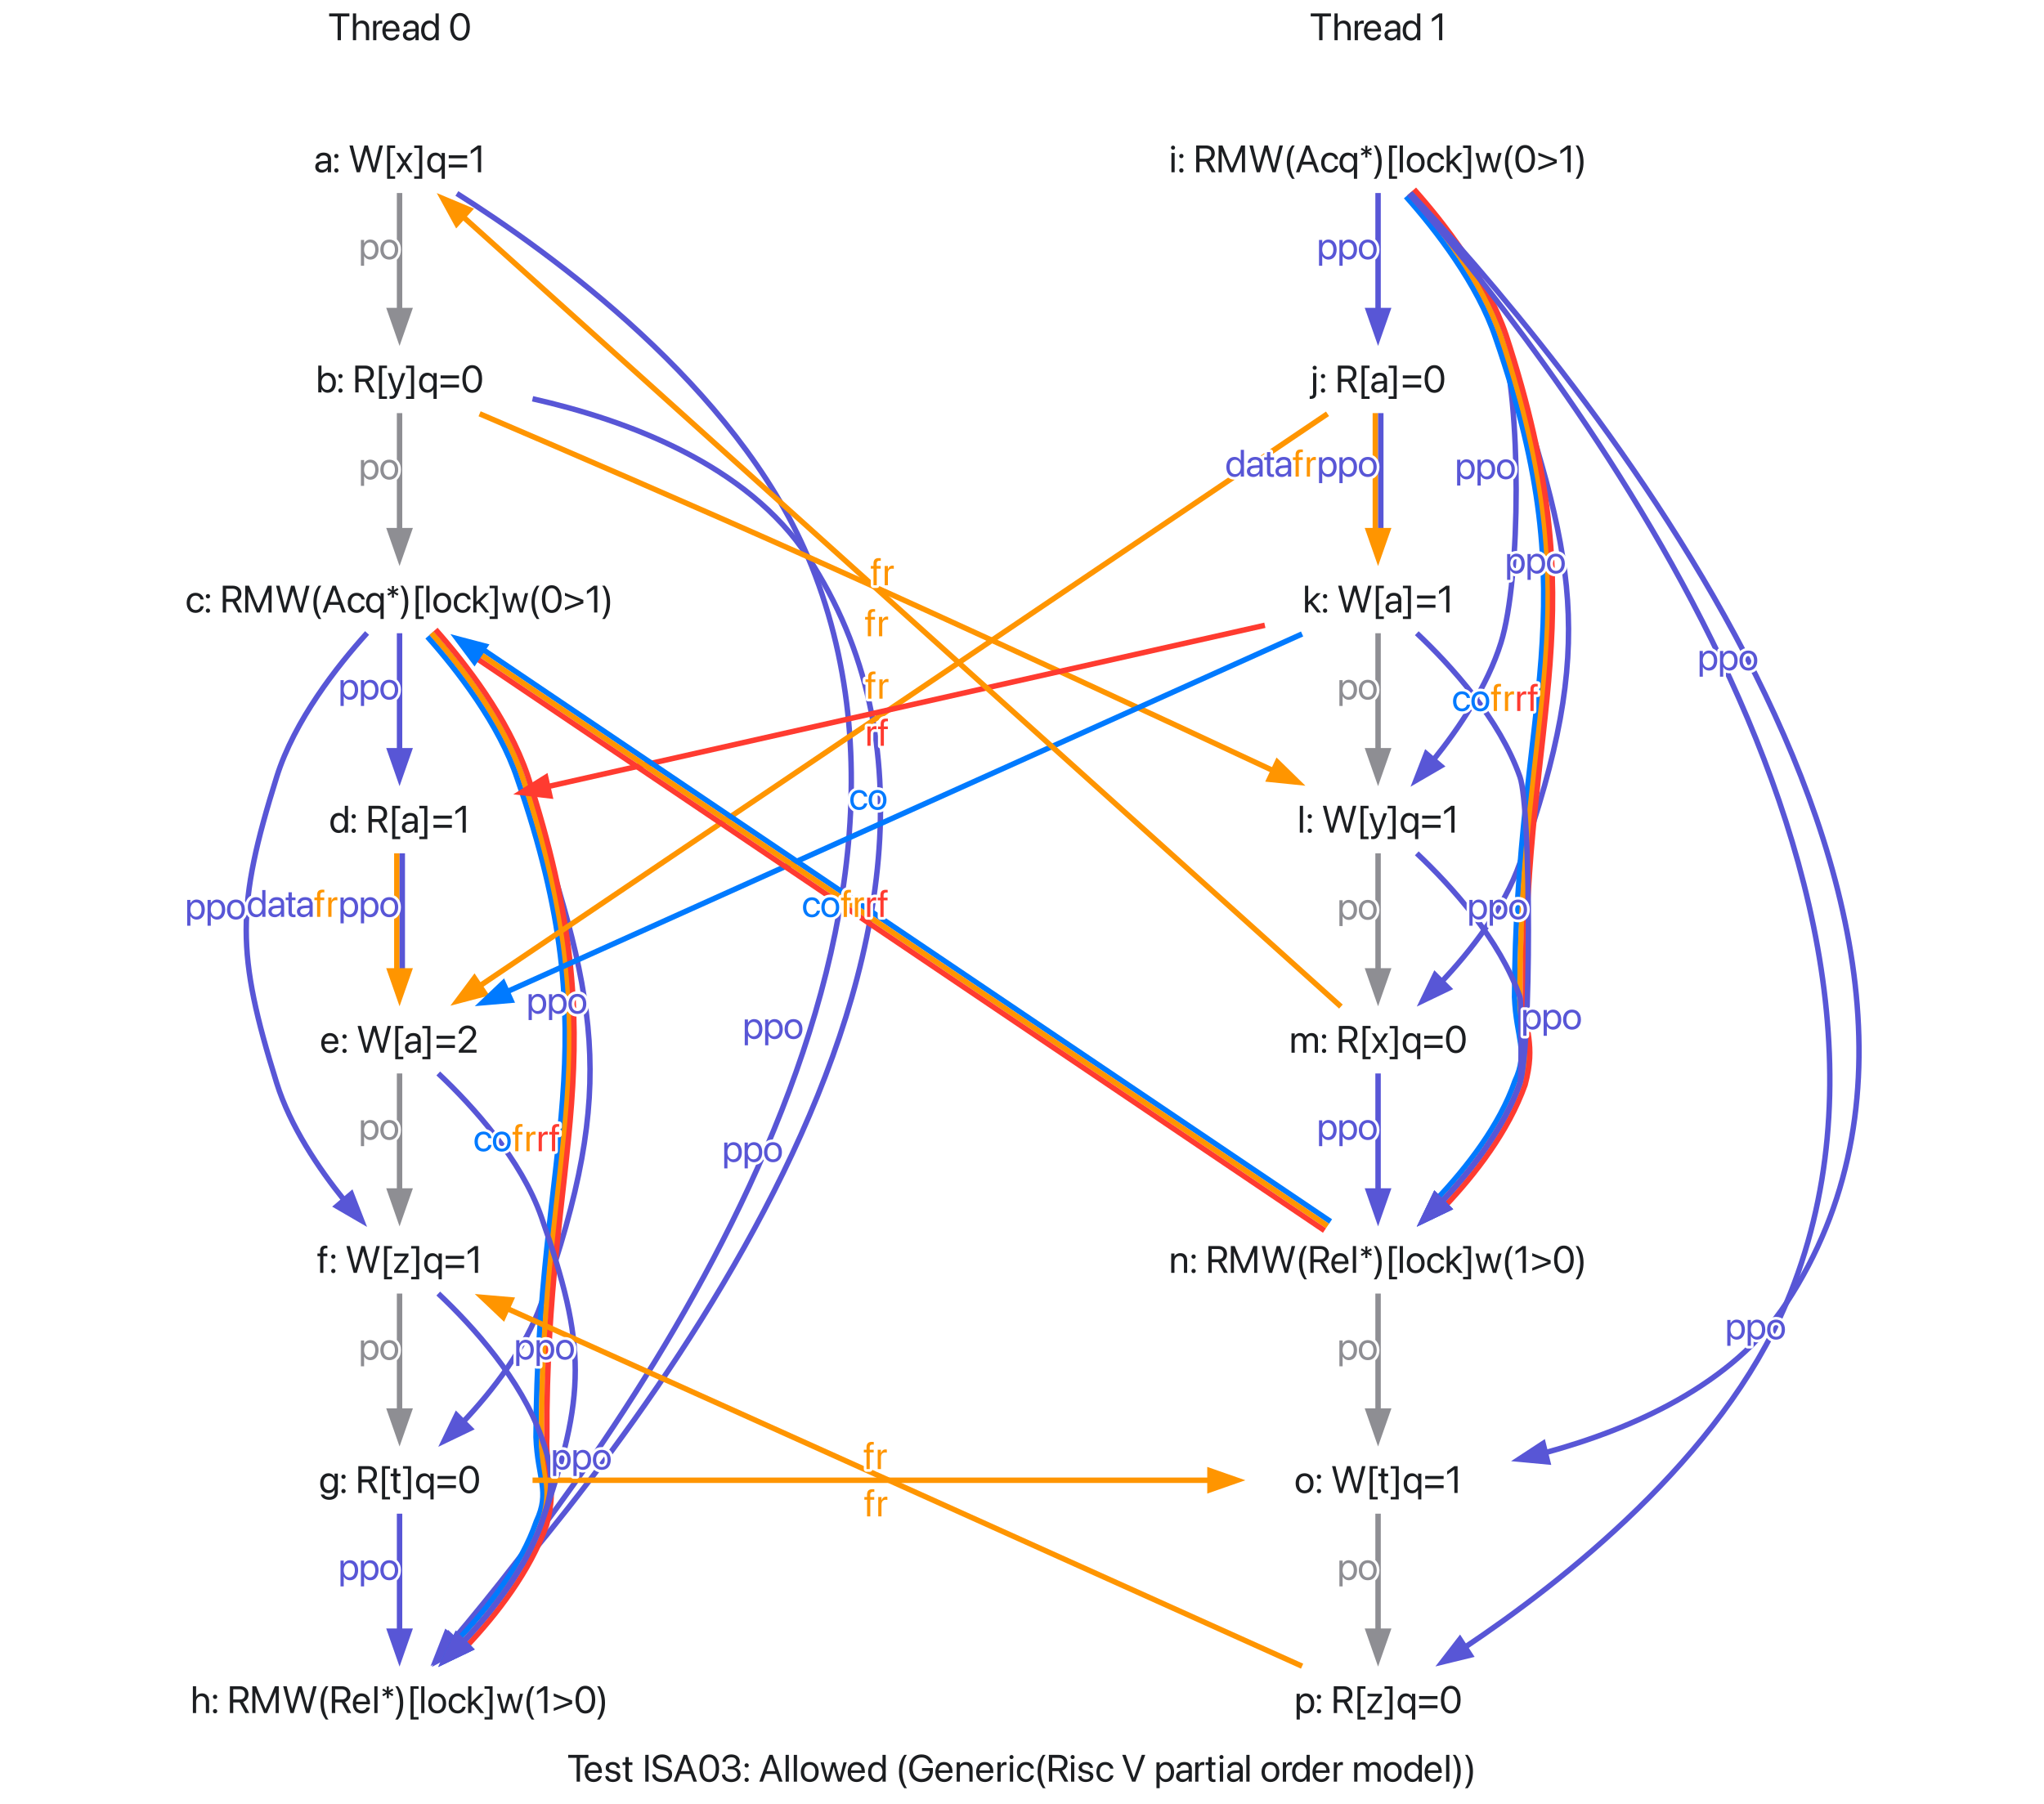 <svg xmlns="http://www.w3.org/2000/svg" xmlns:xlink="http://www.w3.org/1999/xlink" width="752" height="664"><defs><path id="c" d="M3.453 0h1.23v-8.758h3.11v-1.105H.343v1.105h3.11Zm0 0"/><path id="d" d="M3.7.137c1.55 0 2.714-.93 2.945-2.106l.015-.07H5.488l-.02.062c-.202.61-.84 1.059-1.741 1.059-1.266 0-2.07-.852-2.098-2.316h5.117v-.438c0-2.133-1.18-3.574-3.121-3.574s-3.2 1.512-3.2 3.71v.009C.426-1.293 1.657.137 3.7.137m-.083-6.332c1.04 0 1.805.652 1.922 2.03H1.65c.128-1.323.937-2.03 1.968-2.03m0 0"/><path id="e" d="M3.297.137c1.586 0 2.762-.875 2.762-2.121v-.004c0-1.012-.52-1.582-1.957-1.93l-1.13-.273c-.784-.192-1.105-.528-1.105-1.012v-.008c0-.629.531-1.043 1.395-1.043.883 0 1.406.457 1.504 1.149l.007.046h1.133l-.008-.09C5.813-6.335 4.82-7.245 3.262-7.245c-1.54 0-2.614.867-2.614 2.09v.008c0 1.027.653 1.648 1.993 1.968l1.125.274c.808.199 1.074.484 1.074 1v.004c0 .644-.574 1.047-1.54 1.047-.968 0-1.495-.418-1.64-1.13l-.012-.066H.457l.008.063C.609-.718 1.62.137 3.297.137m0 0"/><path id="f" d="M3.082.137c.234 0 .488-.028.637-.047v-.965c-.102.008-.239.027-.383.027-.637 0-.969-.21-.969-.972v-4.305H3.72v-.984H2.367v-1.922h-1.23v1.922H.097v.984h1.04v4.313c0 1.359.64 1.949 1.945 1.949m0 0"/><path id="h" d="M.957 0h1.23v-9.863H.958Zm0 0"/><path id="i" d="M4.184.164c2.257 0 3.644-1.11 3.644-2.86v-.003c0-1.504-.848-2.324-2.871-2.77l-1.094-.238c-1.285-.281-1.879-.79-1.879-1.594v-.008c0-.949.86-1.578 2.18-1.586 1.25 0 2.09.594 2.242 1.602l.012.094h1.23l-.003-.102c-.11-1.613-1.52-2.726-3.446-2.726-2.031 0-3.469 1.132-3.472 2.754v.007c0 1.442.902 2.309 2.828 2.735l1.093.238c1.356.3 1.922.785 1.922 1.652v.008c0 1.02-.894 1.66-2.316 1.66-1.43 0-2.387-.605-2.531-1.597l-.012-.098H.48l.003.098C.61-.883 2.051.164 4.184.164m0 0"/><path id="j" d="M.172 0h1.293l.996-2.824h3.973L7.43 0h1.293L5.059-9.863H3.844Zm4.266-8.387h.027L6.063-3.87H2.836Zm0 0"/><path id="k" d="M4.238.164c2.27 0 3.63-1.96 3.63-5.094v-.011c0-3.133-1.36-5.086-3.63-5.086S.621-8.074.621-4.941v.011C.621-1.797 1.97.164 4.238.164m0-1.074C2.734-.91 1.86-2.453 1.86-4.93v-.011c0-2.477.875-4.008 2.38-4.008 1.503 0 2.394 1.531 2.394 4.008v.011c0 2.477-.89 4.02-2.395 4.02m0 0"/><path id="l" d="M4.121.164c1.977 0 3.426-1.219 3.426-2.863v-.016c0-1.402-.977-2.297-2.414-2.418v-.027c1.23-.262 2.094-1.094 2.094-2.313v-.011c0-1.5-1.239-2.543-3.118-2.543-1.847 0-3.117 1.07-3.273 2.68l-.008.066h1.184l.004-.067c.105-1 .93-1.613 2.093-1.613 1.204 0 1.88.594 1.88 1.625v.016c0 .984-.821 1.707-1.997 1.707H2.81v1.039h1.238c1.383 0 2.25.676 2.25 1.886v.016c0 1.043-.883 1.77-2.176 1.77-1.312 0-2.2-.672-2.3-1.641l-.008-.07H.629l.008.082C.766-.973 2.086.164 4.12.164m0 0"/><path id="m" d="M1.504-5.195a.774.774 0 0 0 .781-.782.77.77 0 0 0-.781-.777.767.767 0 0 0-.777.777c0 .438.34.782.777.782m0 5.293a.774.774 0 0 0 .781-.782.774.774 0 0 0-.781-.78.77.77 0 0 0-.777.78c0 .438.34.782.777.782m0 0"/><path id="n" d="M.836 0h1.187v-9.863H.836Zm0 0"/><path id="o" d="M3.719.137c1.96 0 3.289-1.422 3.289-3.692v-.015c0-2.27-1.332-3.676-3.297-3.676C1.75-7.246.426-5.832.426-3.57v.015C.426-1.293 1.742.137 3.719.137m.008-1.055c-1.258 0-2.086-.96-2.086-2.637v-.015c0-1.66.836-2.625 2.07-2.625 1.258 0 2.078.957 2.078 2.625v.015c0 1.668-.812 2.637-2.062 2.637m0 0"/><path id="p" d="M2.18 0h1.21l1.602-5.504h.028L6.625 0h1.21l1.981-7.11H8.641L7.219-1.327H7.19L5.578-7.11H4.43L2.824-1.33h-.027l-1.422-5.78H.191Zm0 0"/><path id="q" d="M3.445.137c1.02 0 1.813-.512 2.258-1.34h.027V0h1.188v-9.863H5.73v3.941h-.027c-.445-.82-1.273-1.324-2.277-1.324-1.785 0-3 1.441-3 3.684v.007c0 2.243 1.203 3.692 3.02 3.692M3.68-.918c-1.258 0-2.04-1.004-2.04-2.637v-.007c0-1.622.782-2.633 2.04-2.633 1.195 0 2.054 1.047 2.054 2.633v.007c0 1.594-.851 2.637-2.054 2.637m0 0"/><path id="r" d="M3.242 2.395h.996c-.984-1.145-1.73-3.852-1.73-6.133 0-2.285.746-4.985 1.73-6.125h-.996C1.906-8.168 1.301-6.172 1.301-3.738c0 2.433.605 4.441 1.941 6.133m0 0"/><path id="s" d="M5.094.164c2.633 0 4.183-1.578 4.183-4.246v-.938H5.266v1.082h2.78v.176c0 1.657-1.202 2.79-2.952 2.79-2.012 0-3.262-1.532-3.262-4.012v-.008c0-2.434 1.23-3.903 3.262-3.903 1.386 0 2.343.72 2.8 1.97l.028.073h1.293L9.18-6.98c-.457-1.743-1.817-3.047-4.086-3.047-2.754 0-4.52 1.953-4.52 5.035v.008C.574-1.84 2.34.164 5.094.164m0 0"/><path id="t" d="M.773 0h1.188v-4.184c0-1.21.734-2.011 1.855-2.011 1.094 0 1.633.636 1.633 1.793V0h1.188v-4.613c0-1.621-.903-2.633-2.461-2.633-1.078 0-1.805.484-2.188 1.148h-.027v-1.011H.773Zm0 0"/><path id="u" d="M.773 0h1.188v-4.39c0-1.079.601-1.723 1.527-1.723.285 0 .54.035.633.07v-1.156c-.094-.012-.273-.047-.476-.047-.801 0-1.415.52-1.657 1.34h-.027V-7.11H.773Zm0 0"/><path id="v" d="M1.441-8.312a.744.744 0 0 0 .746-.747.74.74 0 0 0-.746-.746.74.74 0 0 0-.742.746c0 .41.332.746.742.746M.848 0h1.191v-7.11H.848Zm0 0"/><path id="w" d="M3.719.137c1.605 0 2.777-1.047 2.969-2.399l.003-.05H5.523l-.011.054c-.2.793-.82 1.34-1.793 1.34-1.23 0-2.078-.977-2.078-2.629v-.008c0-1.613.828-2.64 2.066-2.64 1.043 0 1.617.629 1.797 1.34l.012.054H6.68l-.008-.054C6.523-6.07 5.477-7.246 3.707-7.246 1.73-7.246.426-5.812.426-3.57v.007c0 2.262 1.277 3.7 3.293 3.7m0 0"/><path id="x" d="M.957 0h1.23v-3.902h2.36L6.66 0h1.442L5.816-4.094c1.23-.39 1.985-1.449 1.985-2.816v-.016c0-1.777-1.246-2.937-3.145-2.937H.957Zm1.23-4.992V-8.77h2.305c1.266 0 2.035.696 2.035 1.872v.015c0 1.207-.715 1.89-1.98 1.89Zm0 0"/><path id="y" d="M3.809 0h1.214L8.66-9.863H7.371L4.43-1.477h-.028L1.465-9.863H.172Zm0 0"/><path id="z" d="M.773 2.395h1.188v-3.586h.027C2.434-.371 3.262.137 4.266.137c1.785 0 3-1.442 3-3.684v-.008c0-2.242-1.203-3.691-3.02-3.691-1.02 0-1.812.512-2.258 1.34h-.027V-7.11H.773ZM4.012-.918c-1.196 0-2.055-1.043-2.055-2.629v-.008c0-1.593.852-2.64 2.055-2.64 1.258 0 2.039 1.008 2.039 2.64v.008c0 1.617-.781 2.629-2.04 2.629m0 0"/><path id="A" d="M2.852.137c.949 0 1.804-.512 2.222-1.293h.028V0h1.187v-4.914c0-1.422-1.05-2.332-2.734-2.332-1.676 0-2.692.941-2.797 2.113l-.004.074h1.148l.012-.062c.137-.637.711-1.074 1.629-1.074.988 0 1.559.527 1.559 1.394v.598l-2.04.113C1.43-3.992.485-3.234.485-2.023v.011c0 1.293.954 2.149 2.368 2.149M1.703-2.012v-.011c0-.664.547-1.086 1.496-1.141l1.903-.117v.582c0 1.031-.864 1.804-1.985 1.804-.855 0-1.414-.433-1.414-1.117m0 0"/><path id="B" d="M.773 0h1.188v-4.457c0-.992.684-1.738 1.629-1.738.883 0 1.457.57 1.457 1.43V0h1.187v-4.52c0-.968.664-1.675 1.606-1.675.937 0 1.476.582 1.476 1.558V0h1.192v-4.91c0-1.414-.91-2.336-2.317-2.336-1 0-1.832.512-2.23 1.367h-.027c-.309-.867-1.024-1.367-1.997-1.367-.914 0-1.624.473-1.949 1.176h-.027v-1.04H.773Zm0 0"/><path id="C" d="M1.273 2.395c1.332-1.692 1.942-3.7 1.942-6.133 0-2.434-.61-4.43-1.942-6.125h-1c.985 1.14 1.73 3.84 1.73 6.125 0 2.281-.745 4.988-1.73 6.133Zm0 0"/><path id="D" d="M.836 0h1.187v-4.148c0-1.211.73-2.047 1.832-2.047 1.11 0 1.766.761 1.766 2.047V0H6.81v-4.355c0-1.723-1.032-2.891-2.543-2.891-1.059 0-1.832.473-2.215 1.27h-.028v-3.887H.836Zm0 0"/><path id="E" d="M2.996 0h1.16l2.297-7.902h.027L8.777 0h1.164l2.684-9.863H11.34L9.352-1.766h-.028L7.09-9.863H5.844L3.609-1.766h-.027L1.594-9.863H.309Zm0 0"/><path id="F" d="M1.41 2.395h2.965v-.926H2.559V-8.934h1.816v-.93H1.41Zm0 0"/><path id="G" d="M.219 0h1.32l1.715-2.707h.027L4.984 0h1.32L3.938-3.602l2.399-3.507H5.012L3.324-4.445h-.027L1.586-7.11H.262L2.64-3.555Zm0 0"/><path id="H" d="M3.105 2.395V-9.863H.137v.93h1.82V1.468H.137v.926Zm0 0"/><path id="I" d="M5.73 2.395h1.188V-7.11H5.73v1.203h-.027c-.437-.785-1.23-1.328-2.238-1.328C1.66-7.234.425-5.79.425-3.57v.007C.426-1.328 1.649.126 3.438.126c1.02 0 1.84-.5 2.266-1.281h.027ZM3.7-.93c-1.266 0-2.06-1.004-2.06-2.632v-.008c0-1.59.794-2.61 2.06-2.61 1.202 0 2.03 1.032 2.03 2.61v.007C5.73-1.968 4.91-.93 3.7-.93m0 0"/><path id="J" d="M.848-5.14h6.77v-1.11H.847Zm0 3.382h6.77v-1.105H.847Zm0 0"/><path id="K" d="M3.316 0h1.188v-9.863H3.3L.676-7.977v1.235L3.289-8.56h.027Zm0 0"/><path id="L" d="M4.309.137c1.816 0 3.02-1.45 3.02-3.692v-.007c0-2.243-1.216-3.684-3-3.684-1.005 0-1.833.504-2.278 1.324h-.028v-3.941H.836V0h1.187v-1.203h.028c.445.828 1.238 1.34 2.258 1.34M4.074-.918c-1.203 0-2.058-1.043-2.058-2.637v-.007c0-1.586.863-2.633 2.058-2.633 1.258 0 2.04 1.011 2.04 2.633v.007c0 1.633-.782 2.637-2.04 2.637m0 0"/><path id="M" d="M1.457 2.395c1.285 0 1.906-.59 2.414-1.95l2.774-7.554h-1.25l-1.97 5.918h-.027L1.438-7.11H.163L2.804.008 2.66.41c-.289.809-.703 1-1.457 1-.144 0-.281-.023-.383-.043v.973c.153.027.403.055.637.055m0 0"/><path id="N" d="M.957 0h1.148v-7.621h.043L5.297 0h1.039l3.152-7.621h.043V0h1.149v-9.863H9.258L5.84-1.551h-.043L2.379-9.863H.957Zm0 0"/><path id="O" d="M2.387-5.45h.832l-.067-1.585 1.297.828.426-.645-1.437-.757 1.437-.75-.426-.645-1.297.828.067-1.578h-.832l.066 1.578-1.297-.828-.426.645 1.45.757-1.45.766.426.64 1.297-.824Zm0 0"/><path id="P" d="M.867 0H2.06v-2.68l.664-.636L5.359 0h1.383l-3.18-4.04 3.083-3.07H5.203L2.086-3.972h-.027v-5.89H.867Zm0 0"/><path id="Q" d="M7.617-4.64.847-7.235v1.082l5.778 2.16L.848-1.824v1.05l6.77-2.59Zm0 0"/><path id="R" d="M1.156 0h1.188v-6.125h1.449v-.984H2.332v-.868c0-.707.328-1.039.984-1.039.184 0 .368.004.512.028v-.965A5 5 0 0 0 3.105-10c-1.312 0-1.949.648-1.949 2.016v.875H.164v.984h.992Zm0 0"/><path id="S" d="M.621 0h5.305v-.984H2.004v-.02l3.902-5.238v-.867H.63v.984h3.926v.02L.62-.848Zm0 0"/><path id="T" d="M3.781 2.531c1.926 0 3.137-1.082 3.137-2.73v-6.91H5.73v1.203h-.027c-.437-.793-1.23-1.34-2.238-1.34-1.805 0-3.04 1.434-3.04 3.644v.004C.426-1.375 1.649.07 3.438.07c1.02 0 1.84-.508 2.266-1.293h.027v.907c0 1.101-.71 1.793-1.964 1.793-.97 0-1.645-.313-1.871-.829L1.867.59H.672l.012.058c.234 1.055 1.34 1.883 3.097 1.883M3.7-.984c-1.265 0-2.058-1-2.058-2.614v-.004c0-1.582.793-2.593 2.058-2.593 1.203 0 2.031 1.027 2.031 2.593v.004c0 1.582-.82 2.614-2.03 2.614m0 0"/><path id="U" d="M.8 0H7.31v-1.094h-4.82v-.027l2.343-2.406C6.645-5.38 7.145-6.195 7.145-7.273v-.016c0-1.543-1.305-2.738-3.09-2.738-1.84 0-3.317 1.261-3.317 2.972v.04H1.93v-.032c0-1.062.914-1.91 2.144-1.91 1.074 0 1.832.727 1.84 1.73v.016c0 .82-.309 1.352-1.64 2.738L.8-.848Zm0 0"/><path id="V" d="M1.43-8.312a.744.744 0 0 0 .746-.747.74.74 0 0 0-.746-.746.744.744 0 0 0-.746.746c0 .41.336.746.746.746M-.18 2.398c1.52 0 2.203-.656 2.203-2.097v-7.41H.836V.316c0 .793-.281 1.032-1.055 1.032h-.183v1.047q.111.004.222.003m0 0"/></defs><path fill="none" stroke="#8E8E93" stroke-miterlimit="10" stroke-width="2" d="M147 71.027v43.633"/><path fill="#8E8E93" stroke="#8E8E93" stroke-miterlimit="10" stroke-width="2" d="m150.5 114.281-3.5 10-3.5-10Zm0 0"/><path fill="none" stroke="#5856D6" stroke-miterlimit="10" stroke-width="2" d="M168.086 71.195c34.703 21.918 102.648 71.02 129.113 133.703 63.035 149.305-76.84 335.18-130.426 398.508"/><path fill="#5856D6" stroke="#5856D6" stroke-miterlimit="10" stroke-width="2" d="m169.547 605.547-9.176 5.293 3.871-9.86Zm0 0"/><path fill="none" stroke="#8E8E93" stroke-miterlimit="10" stroke-width="2" d="M147 152.027v43.633"/><path fill="#8E8E93" stroke="#8E8E93" stroke-miterlimit="10" stroke-width="2" d="m150.5 195.281-3.5 10-3.5-10Zm0 0"/><path fill="none" stroke="#5856D6" stroke-miterlimit="10" stroke-width="2" d="M195.926 146.746c34.722 7.816 78.972 24.168 101.273 58.152 89.883 136.985-70.773 334.372-129.754 399.262"/><path fill="#5856D6" stroke="#5856D6" stroke-miterlimit="10" stroke-width="2" d="m170.316 606.21-9.355 4.974 4.215-9.723Zm0 0"/><path fill="none" stroke="#FF9500" stroke-miterlimit="10" stroke-width="2" d="M176.445 152.266c30.344 12.976 78.985 33.937 120.754 52.632 60.153 26.93 129.5 59.168 171.473 78.817"/><path fill="#FF9500" stroke="#FF9500" stroke-miterlimit="10" stroke-width="2" d="m469.953 280.45 7.57 7.413-10.539-1.074Zm0 0"/><path fill="none" stroke="#5856D6" stroke-miterlimit="10" stroke-width="2" d="M147 233.027v43.633"/><path fill="#5856D6" stroke="#5856D6" stroke-miterlimit="10" stroke-width="2" d="m150.5 276.281-3.5 10-3.5-10Zm0 0"/><path fill="none" stroke="#5856D6" stroke-miterlimit="10" stroke-width="2" d="M135.055 232.937c-11.063 12.239-26.758 32.2-33.254 52.961-14.95 47.786-14.95 64.868 0 112.653 4.972 15.898 15.34 31.324 24.89 43.172"/><path fill="#5856D6" stroke="#5856D6" stroke-miterlimit="10" stroke-width="2" d="m129.254 439.336 3.836 9.875-9.16-5.328Zm0 0"/><path fill="none" stroke="#5856D6" stroke-miterlimit="10" stroke-width="2" d="M158.75 233c10.918 12.285 26.508 32.281 33.45 52.898 27.48 81.622 35.53 112.391 7 193.653-5.852 16.668-17.966 32.238-29.048 43.976"/><path fill="#5856D6" stroke="#5856D6" stroke-miterlimit="10" stroke-width="2" d="m172.934 525.7-9.551 4.59 4.601-9.544Zm0 0"/><path fill="none" stroke="#007AFF" stroke-miterlimit="10" stroke-width="2" d="M157.254 234.328c10.836 12.188 26.426 32.184 33.05 52.211 34.844 100.469 7.368 133.027 6.895 242.36.645 15.535 5.301 19.847.113 30.988-5.542 16.105-17.656 31.676-28.613 43.27"/><path fill="none" stroke="#FF9500" stroke-miterlimit="10" stroke-width="2" d="M158.75 233c10.918 12.285 26.508 32.281 33.45 52.898 34.476 102.399 7 134.957 7 243 0 14.067 4.66 18.38 0 31.653-5.852 16.668-17.966 32.238-29.048 43.976"/><path fill="none" stroke="#FF3B30" stroke-miterlimit="10" stroke-width="2" d="M160.242 231.672c11.004 12.387 26.594 32.379 33.852 53.59 34.11 104.324 6.633 136.883 7.105 243.636-.64 12.602 4.02 16.91-.113 32.313-6.16 17.238-18.27 32.809-29.48 44.691"/><path fill="#007AFF" stroke="#007AFF" stroke-miterlimit="10" stroke-width="2" d="m172.934 606.7-9.551 4.59 4.601-9.544Zm0 0"/><path fill="none" stroke="#FF9500" stroke-miterlimit="10" stroke-width="2" d="M146 314.027v43.633"/><path fill="none" stroke="#5856D6" stroke-miterlimit="10" stroke-width="2" d="M148 314.027v43.633"/><path fill="#FF9500" stroke="#FF9500" stroke-miterlimit="10" stroke-width="2" d="m150.5 357.281-3.5 10-3.5-10Zm0 0"/><path fill="none" stroke="#8E8E93" stroke-miterlimit="10" stroke-width="2" d="M147 395.027v43.633"/><path fill="#8E8E93" stroke="#8E8E93" stroke-miterlimit="10" stroke-width="2" d="m150.5 438.281-3.5 10-3.5-10Zm0 0"/><path fill="none" stroke="#5856D6" stroke-miterlimit="10" stroke-width="2" d="M161.242 395.023c12.723 12.004 30.465 31.54 37.957 52.875 16.586 47.243 16.586 65.41 0 112.653-5.851 16.668-17.965 32.238-29.047 43.976"/><path fill="#5856D6" stroke="#5856D6" stroke-miterlimit="10" stroke-width="2" d="m172.934 606.7-9.551 4.59 4.601-9.544Zm0 0"/><path fill="none" stroke="#8E8E93" stroke-miterlimit="10" stroke-width="2" d="M147 476.027v43.633"/><path fill="#8E8E93" stroke="#8E8E93" stroke-miterlimit="10" stroke-width="2" d="m150.5 519.281-3.5 10-3.5-10Zm0 0"/><path fill="none" stroke="#5856D6" stroke-miterlimit="10" stroke-width="2" d="M161.242 476.023c12.723 12.004 30.465 31.54 37.957 52.875 4.66 13.274 4.66 18.38 0 31.653-5.851 16.668-17.965 32.238-29.047 43.976"/><path fill="#5856D6" stroke="#5856D6" stroke-miterlimit="10" stroke-width="2" d="m172.934 606.7-9.551 4.59 4.601-9.544Zm0 0"/><path fill="none" stroke="#5856D6" stroke-miterlimit="10" stroke-width="2" d="M147 557.027v43.633"/><path fill="#5856D6" stroke="#5856D6" stroke-miterlimit="10" stroke-width="2" d="m150.5 600.281-3.5 10-3.5-10Zm0 0"/><path fill="none" stroke="#FF9500" stroke-miterlimit="10" stroke-width="2" d="M195.926 544.727h249.613"/><path fill="#FF9500" stroke="#FF9500" stroke-miterlimit="10" stroke-width="2" d="m445.152 541.227 10 3.5-10 3.5Zm0 0"/><path fill="none" stroke="#5856D6" stroke-miterlimit="10" stroke-width="2" d="M507 71.027v43.633"/><path fill="#5856D6" stroke="#5856D6" stroke-miterlimit="10" stroke-width="2" d="m510.5 114.281-3.5 10-3.5-10Zm0 0"/><path fill="none" stroke="#5856D6" stroke-miterlimit="10" stroke-width="2" d="M518.945 70.938c11.063 12.238 26.758 32.199 33.254 52.96 7.477 23.895 7.477 88.762 0 112.653-4.972 15.898-15.34 31.324-24.89 43.172"/><path fill="#5856D6" stroke="#5856D6" stroke-miterlimit="10" stroke-width="2" d="m530.07 281.883-9.16 5.328 3.836-9.875Zm0 0"/><path fill="none" stroke="#5856D6" stroke-miterlimit="10" stroke-width="2" d="M518.75 71c10.918 12.285 26.508 32.281 33.45 52.898 27.48 81.622 35.53 112.391 7 193.653-5.852 16.668-17.966 32.238-29.048 43.976"/><path fill="#5856D6" stroke="#5856D6" stroke-miterlimit="10" stroke-width="2" d="m532.934 363.7-9.551 4.59 4.601-9.544Zm0 0"/><path fill="none" stroke="#007AFF" stroke-miterlimit="10" stroke-width="2" d="M517.254 72.328c10.836 12.188 26.426 32.184 33.05 52.211 34.844 100.469 7.368 133.027 6.895 242.36.645 15.535 5.301 19.847.114 30.988-5.543 16.105-17.657 31.676-28.614 43.27"/><path fill="none" stroke="#FF9500" stroke-miterlimit="10" stroke-width="2" d="M518.75 71c10.918 12.285 26.508 32.281 33.45 52.898 34.476 102.399 7 134.957 7 243 0 14.067 4.66 18.38 0 31.653-5.852 16.668-17.966 32.238-29.048 43.976"/><path fill="none" stroke="#FF3B30" stroke-miterlimit="10" stroke-width="2" d="M520.242 69.672c11.004 12.387 26.594 32.379 33.852 53.59 34.11 104.324 6.633 136.883 7.105 243.636-.64 12.602 4.02 16.91-.113 32.313-6.16 17.238-18.27 32.809-29.48 44.691"/><path fill="#007AFF" stroke="#007AFF" stroke-miterlimit="10" stroke-width="2" d="m532.934 444.7-9.551 4.59 4.601-9.544Zm0 0"/><path fill="none" stroke="#5856D6" stroke-miterlimit="10" stroke-width="2" d="M518.906 71.043c49.614 52.844 232.985 264.2 138.293 408.508-19.687 30.004-56.48 46.262-88.726 55.039"/><path fill="#5856D6" stroke="#5856D6" stroke-miterlimit="10" stroke-width="2" d="m569.41 537.965-10.547-.988 8.864-5.805Zm0 0"/><path fill="none" stroke="#5856D6" stroke-miterlimit="10" stroke-width="2" d="M518.395 71.316c45.101 51.426 205.484 250.293 138.804 408.235-23.984 56.808-82.035 102.46-118.539 126.832"/><path fill="#5856D6" stroke="#5856D6" stroke-miterlimit="10" stroke-width="2" d="m540.918 609.094-10.293 2.511 6.477-8.382Zm0 0"/><path fill="none" stroke="#FF9500" stroke-miterlimit="10" stroke-width="2" d="M488.402 152.277C429.637 191.945 247.598 314.82 176.18 363.031"/><path fill="#FF9500" stroke="#FF9500" stroke-miterlimit="10" stroke-width="2" d="m178.457 365.715-10.246 2.691 6.332-8.496Zm0 0"/><path fill="none" stroke="#FF9500" stroke-miterlimit="10" stroke-width="2" d="M506 152.027v43.633"/><path fill="none" stroke="#5856D6" stroke-miterlimit="10" stroke-width="2" d="M508 152.027v43.633"/><path fill="#FF9500" stroke="#FF9500" stroke-miterlimit="10" stroke-width="2" d="m510.5 195.281-3.5 10-3.5-10Zm0 0"/><path fill="none" stroke="#FF3B30" stroke-miterlimit="10" stroke-width="2" d="M465.352 230.098c-65.301 14.691-191.774 43.148-264.106 59.422"/><path fill="#FF3B30" stroke="#FF3B30" stroke-miterlimit="10" stroke-width="2" d="m202.305 292.867-10.524-1.219 8.989-5.609Zm0 0"/><path fill="none" stroke="#007AFF" stroke-miterlimit="10" stroke-width="2" d="M479.05 233.3 186.564 364.923"/><path fill="#007AFF" stroke="#007AFF" stroke-miterlimit="10" stroke-width="2" d="m188 368.113-10.555.91 7.684-7.293Zm0 0"/><path fill="none" stroke="#8E8E93" stroke-miterlimit="10" stroke-width="2" d="M507 233.027v43.633"/><path fill="#8E8E93" stroke="#8E8E93" stroke-miterlimit="10" stroke-width="2" d="m510.5 276.281-3.5 10-3.5-10Zm0 0"/><path fill="none" stroke="#5856D6" stroke-miterlimit="10" stroke-width="2" d="M521.242 233.023c12.723 12.004 30.465 31.54 37.957 52.875 4.149 11.813 4.149 100.84 0 112.653-5.851 16.668-17.965 32.238-29.047 43.976"/><path fill="#5856D6" stroke="#5856D6" stroke-miterlimit="10" stroke-width="2" d="m532.934 444.7-9.551 4.59 4.601-9.544Zm0 0"/><path fill="none" stroke="#8E8E93" stroke-miterlimit="10" stroke-width="2" d="M507 314.027v43.633"/><path fill="#8E8E93" stroke="#8E8E93" stroke-miterlimit="10" stroke-width="2" d="m510.5 357.281-3.5 10-3.5-10Zm0 0"/><path fill="none" stroke="#5856D6" stroke-miterlimit="10" stroke-width="2" d="M521.242 314.023c12.723 12.004 30.465 31.54 37.957 52.875.582 1.66.582 29.993 0 31.653-5.851 16.668-17.965 32.238-29.047 43.976"/><path fill="#5856D6" stroke="#5856D6" stroke-miterlimit="10" stroke-width="2" d="m532.934 444.7-9.551 4.59 4.601-9.544Zm0 0"/><path fill="none" stroke="#FF9500" stroke-miterlimit="10" stroke-width="2" d="M493.328 370.418 170.16 79.57"/><path fill="#FF9500" stroke="#FF9500" stroke-miterlimit="10" stroke-width="2" d="m168.027 82.36-5.09-9.294 9.774 4.09Zm0 0"/><path fill="none" stroke="#5856D6" stroke-miterlimit="10" stroke-width="2" d="M507 395.027v43.633"/><path fill="#5856D6" stroke="#5856D6" stroke-miterlimit="10" stroke-width="2" d="m510.5 438.281-3.5 10-3.5-10Zm0 0"/><path fill="none" stroke="#007AFF" stroke-miterlimit="10" stroke-width="2" d="M489.523 449.516c-58.77-39.668-240.808-162.543-312.226-210.754"/><path fill="none" stroke="#FF9500" stroke-miterlimit="10" stroke-width="2" d="M488.402 451.172c-58.765-39.668-240.804-162.543-312.222-210.75"/><path fill="none" stroke="#FF3B30" stroke-miterlimit="10" stroke-width="2" d="M487.285 452.828c-58.77-39.668-240.805-162.543-312.226-210.75"/><path fill="#007AFF" stroke="#007AFF" stroke-miterlimit="10" stroke-width="2" d="m174.543 243.54-6.332-8.497 10.246 2.691Zm0 0"/><path fill="none" stroke="#8E8E93" stroke-miterlimit="10" stroke-width="2" d="M507 476.027v43.633"/><path fill="#8E8E93" stroke="#8E8E93" stroke-miterlimit="10" stroke-width="2" d="m510.5 519.281-3.5 10-3.5-10Zm0 0"/><path fill="none" stroke="#8E8E93" stroke-miterlimit="10" stroke-width="2" d="M507 557.027v43.633"/><path fill="#8E8E93" stroke="#8E8E93" stroke-miterlimit="10" stroke-width="2" d="m510.5 600.281-3.5 10-3.5-10Zm0 0"/><path fill="none" stroke="#FF9500" stroke-miterlimit="10" stroke-width="2" d="M479.05 613.148c-63.558-28.601-219.097-98.593-292.487-131.62"/><path fill="#FF9500" stroke="#FF9500" stroke-miterlimit="10" stroke-width="2" d="m185.129 484.719-7.684-7.293 10.555.91Zm0 0"/><g fill="none" stroke="#FFF" stroke-linecap="round" stroke-linejoin="round" stroke-width="2"><use xlink:href="#c" x="208.695" y="655.648"/><use xlink:href="#d" x="214.695" y="655.648"/><use xlink:href="#e" x="222.195" y="655.648"/><use xlink:href="#f" x="228.945" y="655.648"/><use xlink:href="#g" x="233.445" y="655.648"/><use xlink:href="#h" x="236.445" y="655.648"/><use xlink:href="#i" x="239.445" y="655.648"/><use xlink:href="#j" x="247.695" y="655.648"/><use xlink:href="#k" x="256.695" y="655.648"/><use xlink:href="#l" x="264.945" y="655.648"/><use xlink:href="#m" x="273.195" y="655.648"/><use xlink:href="#g" x="276.195" y="655.648"/><use xlink:href="#j" x="279.195" y="655.648"/><use xlink:href="#n" x="288.195" y="655.648"/><use xlink:href="#n" x="291.195" y="655.648"/><use xlink:href="#o" x="294.195" y="655.648"/><use xlink:href="#p" x="301.695" y="655.648"/><use xlink:href="#d" x="311.445" y="655.648"/><use xlink:href="#q" x="318.945" y="655.648"/><use xlink:href="#g" x="326.445" y="655.648"/><use xlink:href="#r" x="329.445" y="655.648"/><use xlink:href="#s" x="333.945" y="655.648"/><use xlink:href="#d" x="343.695" y="655.648"/><use xlink:href="#t" x="351.195" y="655.648"/><use xlink:href="#d" x="358.695" y="655.648"/><use xlink:href="#u" x="366.195" y="655.648"/><use xlink:href="#v" x="370.695" y="655.648"/><use xlink:href="#w" x="373.695" y="655.648"/><use xlink:href="#r" x="380.445" y="655.648"/><use xlink:href="#x" x="384.945" y="655.648"/><use xlink:href="#v" x="393.195" y="655.648"/><use xlink:href="#e" x="396.195" y="655.648"/><use xlink:href="#w" x="402.945" y="655.648"/><use xlink:href="#g" x="409.695" y="655.648"/><use xlink:href="#y" x="412.695" y="655.648"/><use xlink:href="#g" x="421.695" y="655.648"/><use xlink:href="#z" x="424.695" y="655.648"/><use xlink:href="#A" x="432.195" y="655.648"/><use xlink:href="#u" x="438.945" y="655.648"/><use xlink:href="#f" x="443.445" y="655.648"/><use xlink:href="#v" x="447.945" y="655.648"/><use xlink:href="#A" x="450.945" y="655.648"/><use xlink:href="#n" x="457.695" y="655.648"/><use xlink:href="#g" x="460.695" y="655.648"/><use xlink:href="#o" x="463.695" y="655.648"/><use xlink:href="#u" x="471.195" y="655.648"/><use xlink:href="#q" x="474.945" y="655.648"/><use xlink:href="#d" x="482.445" y="655.648"/><use xlink:href="#u" x="489.945" y="655.648"/><use xlink:href="#g" x="494.445" y="655.648"/><use xlink:href="#B" x="497.445" y="655.648"/><use xlink:href="#o" x="508.695" y="655.648"/><use xlink:href="#q" x="516.195" y="655.648"/><use xlink:href="#d" x="523.695" y="655.648"/><use xlink:href="#n" x="531.195" y="655.648"/><use xlink:href="#C" x="534.195" y="655.648"/><use xlink:href="#C" x="538.695" y="655.648"/></g><g fill="#1C1E21"><use xlink:href="#c" x="208.695" y="655.648"/><use xlink:href="#d" x="214.695" y="655.648"/><use xlink:href="#e" x="222.195" y="655.648"/><use xlink:href="#f" x="228.945" y="655.648"/><use xlink:href="#g" x="233.445" y="655.648"/><use xlink:href="#h" x="236.445" y="655.648"/><use xlink:href="#i" x="239.445" y="655.648"/><use xlink:href="#j" x="247.695" y="655.648"/><use xlink:href="#k" x="256.695" y="655.648"/><use xlink:href="#l" x="264.945" y="655.648"/><use xlink:href="#m" x="273.195" y="655.648"/><use xlink:href="#g" x="276.195" y="655.648"/><use xlink:href="#j" x="279.195" y="655.648"/><use xlink:href="#n" x="288.195" y="655.648"/><use xlink:href="#n" x="291.195" y="655.648"/><use xlink:href="#o" x="294.195" y="655.648"/><use xlink:href="#p" x="301.695" y="655.648"/><use xlink:href="#d" x="311.445" y="655.648"/><use xlink:href="#q" x="318.945" y="655.648"/><use xlink:href="#g" x="326.445" y="655.648"/><use xlink:href="#r" x="329.445" y="655.648"/><use xlink:href="#s" x="333.945" y="655.648"/><use xlink:href="#d" x="343.695" y="655.648"/><use xlink:href="#t" x="351.195" y="655.648"/><use xlink:href="#d" x="358.695" y="655.648"/><use xlink:href="#u" x="366.195" y="655.648"/><use xlink:href="#v" x="370.695" y="655.648"/><use xlink:href="#w" x="373.695" y="655.648"/><use xlink:href="#r" x="380.445" y="655.648"/><use xlink:href="#x" x="384.945" y="655.648"/><use xlink:href="#v" x="393.195" y="655.648"/><use xlink:href="#e" x="396.195" y="655.648"/><use xlink:href="#w" x="402.945" y="655.648"/><use xlink:href="#g" x="409.695" y="655.648"/><use xlink:href="#y" x="412.695" y="655.648"/><use xlink:href="#g" x="421.695" y="655.648"/><use xlink:href="#z" x="424.695" y="655.648"/><use xlink:href="#A" x="432.195" y="655.648"/><use xlink:href="#u" x="438.945" y="655.648"/><use xlink:href="#f" x="443.445" y="655.648"/><use xlink:href="#v" x="447.945" y="655.648"/><use xlink:href="#A" x="450.945" y="655.648"/><use xlink:href="#n" x="457.695" y="655.648"/><use xlink:href="#g" x="460.695" y="655.648"/><use xlink:href="#o" x="463.695" y="655.648"/><use xlink:href="#u" x="471.195" y="655.648"/><use xlink:href="#q" x="474.945" y="655.648"/><use xlink:href="#d" x="482.445" y="655.648"/><use xlink:href="#u" x="489.945" y="655.648"/><use xlink:href="#g" x="494.445" y="655.648"/><use xlink:href="#B" x="497.445" y="655.648"/><use xlink:href="#o" x="508.695" y="655.648"/><use xlink:href="#q" x="516.195" y="655.648"/><use xlink:href="#d" x="523.695" y="655.648"/><use xlink:href="#n" x="531.195" y="655.648"/><use xlink:href="#C" x="534.195" y="655.648"/><use xlink:href="#C" x="538.695" y="655.648"/></g><g fill="none" stroke="#FFF" stroke-linecap="round" stroke-linejoin="round" stroke-width="2"><use xlink:href="#c" x="120.75" y="14.801"/><use xlink:href="#D" x="129" y="14.801"/><use xlink:href="#u" x="136.5" y="14.801"/><use xlink:href="#d" x="140.25" y="14.801"/><use xlink:href="#A" x="147.75" y="14.801"/><use xlink:href="#q" x="154.5" y="14.801"/><use xlink:href="#g" x="162" y="14.801"/><use xlink:href="#k" x="165" y="14.801"/></g><g fill="#1C1E21"><use xlink:href="#c" x="120.75" y="14.801"/><use xlink:href="#D" x="129" y="14.801"/><use xlink:href="#u" x="136.5" y="14.801"/><use xlink:href="#d" x="140.25" y="14.801"/><use xlink:href="#A" x="147.75" y="14.801"/><use xlink:href="#q" x="154.5" y="14.801"/><use xlink:href="#g" x="162" y="14.801"/><use xlink:href="#k" x="165" y="14.801"/></g><g fill="none" stroke="#FFF" stroke-linecap="round" stroke-linejoin="round" stroke-width="2"><use xlink:href="#A" x="115.5" y="63.398"/><use xlink:href="#m" x="122.25" y="63.398"/><use xlink:href="#g" x="125.25" y="63.398"/><use xlink:href="#E" x="128.25" y="63.398"/><use xlink:href="#F" x="141" y="63.398"/><use xlink:href="#G" x="145.5" y="63.398"/><use xlink:href="#H" x="152.25" y="63.398"/><use xlink:href="#I" x="156.75" y="63.398"/><use xlink:href="#J" x="164.25" y="63.398"/><use xlink:href="#K" x="172.5" y="63.398"/></g><g fill="#1C1E21"><use xlink:href="#A" x="115.5" y="63.398"/><use xlink:href="#m" x="122.25" y="63.398"/><use xlink:href="#g" x="125.25" y="63.398"/><use xlink:href="#E" x="128.25" y="63.398"/><use xlink:href="#F" x="141" y="63.398"/><use xlink:href="#G" x="145.5" y="63.398"/><use xlink:href="#H" x="152.25" y="63.398"/><use xlink:href="#I" x="156.75" y="63.398"/><use xlink:href="#J" x="164.25" y="63.398"/><use xlink:href="#K" x="172.5" y="63.398"/></g><g fill="none" stroke="#FFF" stroke-linecap="round" stroke-linejoin="round" stroke-width="2"><use xlink:href="#L" x="116.25" y="144.398"/><use xlink:href="#m" x="123.75" y="144.398"/><use xlink:href="#g" x="126.75" y="144.398"/><use xlink:href="#x" x="129.75" y="144.398"/><use xlink:href="#F" x="138" y="144.398"/><use xlink:href="#M" x="142.5" y="144.398"/><use xlink:href="#H" x="149.25" y="144.398"/><use xlink:href="#I" x="153.75" y="144.398"/><use xlink:href="#J" x="161.25" y="144.398"/><use xlink:href="#k" x="169.5" y="144.398"/></g><g fill="#1C1E21"><use xlink:href="#L" x="116.25" y="144.398"/><use xlink:href="#m" x="123.75" y="144.398"/><use xlink:href="#g" x="126.75" y="144.398"/><use xlink:href="#x" x="129.75" y="144.398"/><use xlink:href="#F" x="138" y="144.398"/><use xlink:href="#M" x="142.5" y="144.398"/><use xlink:href="#H" x="149.25" y="144.398"/><use xlink:href="#I" x="153.75" y="144.398"/><use xlink:href="#J" x="161.25" y="144.398"/><use xlink:href="#k" x="169.5" y="144.398"/></g><g fill="none" stroke="#FFF" stroke-linecap="round" stroke-linejoin="round" stroke-width="2"><use xlink:href="#z" x="132" y="95.395"/><use xlink:href="#o" x="139.5" y="95.395"/></g><g fill="#8E8E93"><use xlink:href="#z" x="132" y="95.395"/><use xlink:href="#o" x="139.5" y="95.395"/></g><g fill="none" stroke="#FFF" stroke-linecap="round" stroke-linejoin="round" stroke-width="2"><use xlink:href="#D" x="70.125" y="630.398"/><use xlink:href="#m" x="77.625" y="630.398"/><use xlink:href="#g" x="80.625" y="630.398"/><use xlink:href="#x" x="83.625" y="630.398"/><use xlink:href="#N" x="91.875" y="630.398"/><use xlink:href="#E" x="103.875" y="630.398"/><use xlink:href="#r" x="116.625" y="630.398"/><use xlink:href="#x" x="121.125" y="630.398"/><use xlink:href="#d" x="129.375" y="630.398"/><use xlink:href="#n" x="136.875" y="630.398"/><use xlink:href="#O" x="139.875" y="630.398"/><use xlink:href="#C" x="145.125" y="630.398"/><use xlink:href="#F" x="149.625" y="630.398"/><use xlink:href="#n" x="154.125" y="630.398"/><use xlink:href="#o" x="157.125" y="630.398"/><use xlink:href="#w" x="164.625" y="630.398"/><use xlink:href="#P" x="171.375" y="630.398"/><use xlink:href="#H" x="178.125" y="630.398"/><use xlink:href="#p" x="182.625" y="630.398"/><use xlink:href="#r" x="192.375" y="630.398"/><use xlink:href="#K" x="196.875" y="630.398"/><use xlink:href="#Q" x="202.875" y="630.398"/><use xlink:href="#k" x="211.125" y="630.398"/><use xlink:href="#C" x="219.375" y="630.398"/></g><g fill="#1C1E21"><use xlink:href="#D" x="70.125" y="630.398"/><use xlink:href="#m" x="77.625" y="630.398"/><use xlink:href="#g" x="80.625" y="630.398"/><use xlink:href="#x" x="83.625" y="630.398"/><use xlink:href="#N" x="91.875" y="630.398"/><use xlink:href="#E" x="103.875" y="630.398"/><use xlink:href="#r" x="116.625" y="630.398"/><use xlink:href="#x" x="121.125" y="630.398"/><use xlink:href="#d" x="129.375" y="630.398"/><use xlink:href="#n" x="136.875" y="630.398"/><use xlink:href="#O" x="139.875" y="630.398"/><use xlink:href="#C" x="145.125" y="630.398"/><use xlink:href="#F" x="149.625" y="630.398"/><use xlink:href="#n" x="154.125" y="630.398"/><use xlink:href="#o" x="157.125" y="630.398"/><use xlink:href="#w" x="164.625" y="630.398"/><use xlink:href="#P" x="171.375" y="630.398"/><use xlink:href="#H" x="178.125" y="630.398"/><use xlink:href="#p" x="182.625" y="630.398"/><use xlink:href="#r" x="192.375" y="630.398"/><use xlink:href="#K" x="196.875" y="630.398"/><use xlink:href="#Q" x="202.875" y="630.398"/><use xlink:href="#k" x="211.125" y="630.398"/><use xlink:href="#C" x="219.375" y="630.398"/></g><g fill="none" stroke="#FFF" stroke-linecap="round" stroke-linejoin="round" stroke-width="2"><use xlink:href="#z" x="273.223" y="382.27"/><use xlink:href="#z" x="280.723" y="382.27"/><use xlink:href="#o" x="288.223" y="382.27"/></g><g fill="#5856D6"><use xlink:href="#z" x="273.223" y="382.27"/><use xlink:href="#z" x="280.723" y="382.27"/><use xlink:href="#o" x="288.223" y="382.27"/></g><g fill="none" stroke="#FFF" stroke-linecap="round" stroke-linejoin="round" stroke-width="2"><use xlink:href="#w" x="68.25" y="225.398"/><use xlink:href="#m" x="75" y="225.398"/><use xlink:href="#g" x="78" y="225.398"/><use xlink:href="#x" x="81" y="225.398"/><use xlink:href="#N" x="89.25" y="225.398"/><use xlink:href="#E" x="101.25" y="225.398"/><use xlink:href="#r" x="114" y="225.398"/><use xlink:href="#j" x="118.5" y="225.398"/><use xlink:href="#w" x="127.5" y="225.398"/><use xlink:href="#I" x="134.25" y="225.398"/><use xlink:href="#O" x="141.75" y="225.398"/><use xlink:href="#C" x="147" y="225.398"/><use xlink:href="#F" x="151.5" y="225.398"/><use xlink:href="#n" x="156" y="225.398"/><use xlink:href="#o" x="159" y="225.398"/><use xlink:href="#w" x="166.5" y="225.398"/><use xlink:href="#P" x="173.25" y="225.398"/><use xlink:href="#H" x="180" y="225.398"/><use xlink:href="#p" x="184.5" y="225.398"/><use xlink:href="#r" x="194.25" y="225.398"/><use xlink:href="#k" x="198.75" y="225.398"/><use xlink:href="#Q" x="207" y="225.398"/><use xlink:href="#K" x="215.25" y="225.398"/><use xlink:href="#C" x="221.25" y="225.398"/></g><g fill="#1C1E21"><use xlink:href="#w" x="68.25" y="225.398"/><use xlink:href="#m" x="75" y="225.398"/><use xlink:href="#g" x="78" y="225.398"/><use xlink:href="#x" x="81" y="225.398"/><use xlink:href="#N" x="89.25" y="225.398"/><use xlink:href="#E" x="101.25" y="225.398"/><use xlink:href="#r" x="114" y="225.398"/><use xlink:href="#j" x="118.5" y="225.398"/><use xlink:href="#w" x="127.5" y="225.398"/><use xlink:href="#I" x="134.25" y="225.398"/><use xlink:href="#O" x="141.75" y="225.398"/><use xlink:href="#C" x="147" y="225.398"/><use xlink:href="#F" x="151.5" y="225.398"/><use xlink:href="#n" x="156" y="225.398"/><use xlink:href="#o" x="159" y="225.398"/><use xlink:href="#w" x="166.5" y="225.398"/><use xlink:href="#P" x="173.25" y="225.398"/><use xlink:href="#H" x="180" y="225.398"/><use xlink:href="#p" x="184.5" y="225.398"/><use xlink:href="#r" x="194.25" y="225.398"/><use xlink:href="#k" x="198.75" y="225.398"/><use xlink:href="#Q" x="207" y="225.398"/><use xlink:href="#K" x="215.25" y="225.398"/><use xlink:href="#C" x="221.25" y="225.398"/></g><g fill="none" stroke="#FFF" stroke-linecap="round" stroke-linejoin="round" stroke-width="2"><use xlink:href="#z" x="132" y="176.395"/><use xlink:href="#o" x="139.5" y="176.395"/></g><g fill="#8E8E93"><use xlink:href="#z" x="132" y="176.395"/><use xlink:href="#o" x="139.5" y="176.395"/></g><g fill="none" stroke="#FFF" stroke-linecap="round" stroke-linejoin="round" stroke-width="2"><use xlink:href="#z" x="265.672" y="427.559"/><use xlink:href="#z" x="273.172" y="427.559"/><use xlink:href="#o" x="280.672" y="427.559"/></g><g fill="#5856D6"><use xlink:href="#z" x="265.672" y="427.559"/><use xlink:href="#z" x="273.172" y="427.559"/><use xlink:href="#o" x="280.672" y="427.559"/></g><g fill="none" stroke="#FFF" stroke-linecap="round" stroke-linejoin="round" stroke-width="2"><use xlink:href="#n" x="477.375" y="306.398"/><use xlink:href="#m" x="480.375" y="306.398"/><use xlink:href="#g" x="483.375" y="306.398"/><use xlink:href="#E" x="486.375" y="306.398"/><use xlink:href="#F" x="499.125" y="306.398"/><use xlink:href="#M" x="503.625" y="306.398"/><use xlink:href="#H" x="510.375" y="306.398"/><use xlink:href="#I" x="514.875" y="306.398"/><use xlink:href="#J" x="522.375" y="306.398"/><use xlink:href="#K" x="530.625" y="306.398"/></g><g fill="#1C1E21"><use xlink:href="#n" x="477.375" y="306.398"/><use xlink:href="#m" x="480.375" y="306.398"/><use xlink:href="#g" x="483.375" y="306.398"/><use xlink:href="#E" x="486.375" y="306.398"/><use xlink:href="#F" x="499.125" y="306.398"/><use xlink:href="#M" x="503.625" y="306.398"/><use xlink:href="#H" x="510.375" y="306.398"/><use xlink:href="#I" x="514.875" y="306.398"/><use xlink:href="#J" x="522.375" y="306.398"/><use xlink:href="#K" x="530.625" y="306.398"/></g><g fill="none" stroke="#FFF" stroke-linecap="round" stroke-linejoin="round" stroke-width="2"><use xlink:href="#R" x="320.211" y="215.379"/><use xlink:href="#u" x="324.711" y="215.379"/></g><g fill="#FF9500"><use xlink:href="#R" x="320.211" y="215.379"/><use xlink:href="#u" x="324.711" y="215.379"/></g><g fill="none" stroke="#FFF" stroke-linecap="round" stroke-linejoin="round" stroke-width="2"><use xlink:href="#q" x="121.125" y="306.398"/><use xlink:href="#m" x="128.625" y="306.398"/><use xlink:href="#g" x="131.625" y="306.398"/><use xlink:href="#x" x="134.625" y="306.398"/><use xlink:href="#F" x="142.875" y="306.398"/><use xlink:href="#A" x="147.375" y="306.398"/><use xlink:href="#H" x="154.125" y="306.398"/><use xlink:href="#J" x="158.625" y="306.398"/><use xlink:href="#K" x="166.875" y="306.398"/></g><g fill="#1C1E21"><use xlink:href="#q" x="121.125" y="306.398"/><use xlink:href="#m" x="128.625" y="306.398"/><use xlink:href="#g" x="131.625" y="306.398"/><use xlink:href="#x" x="134.625" y="306.398"/><use xlink:href="#F" x="142.875" y="306.398"/><use xlink:href="#A" x="147.375" y="306.398"/><use xlink:href="#H" x="154.125" y="306.398"/><use xlink:href="#J" x="158.625" y="306.398"/><use xlink:href="#K" x="166.875" y="306.398"/></g><g fill="none" stroke="#FFF" stroke-linecap="round" stroke-linejoin="round" stroke-width="2"><use xlink:href="#z" x="124.5" y="257.395"/><use xlink:href="#z" x="132" y="257.395"/><use xlink:href="#o" x="139.5" y="257.395"/></g><g fill="#5856D6"><use xlink:href="#z" x="124.5" y="257.395"/><use xlink:href="#z" x="132" y="257.395"/><use xlink:href="#o" x="139.5" y="257.395"/></g><g fill="none" stroke="#FFF" stroke-linecap="round" stroke-linejoin="round" stroke-width="2"><use xlink:href="#R" x="116.625" y="468.398"/><use xlink:href="#m" x="121.125" y="468.398"/><use xlink:href="#g" x="124.125" y="468.398"/><use xlink:href="#E" x="127.125" y="468.398"/><use xlink:href="#F" x="139.875" y="468.398"/><use xlink:href="#S" x="144.375" y="468.398"/><use xlink:href="#H" x="151.125" y="468.398"/><use xlink:href="#I" x="155.625" y="468.398"/><use xlink:href="#J" x="163.125" y="468.398"/><use xlink:href="#K" x="171.375" y="468.398"/></g><g fill="#1C1E21"><use xlink:href="#R" x="116.625" y="468.398"/><use xlink:href="#m" x="121.125" y="468.398"/><use xlink:href="#g" x="124.125" y="468.398"/><use xlink:href="#E" x="127.125" y="468.398"/><use xlink:href="#F" x="139.875" y="468.398"/><use xlink:href="#S" x="144.375" y="468.398"/><use xlink:href="#H" x="151.125" y="468.398"/><use xlink:href="#I" x="155.625" y="468.398"/><use xlink:href="#J" x="163.125" y="468.398"/><use xlink:href="#K" x="171.375" y="468.398"/></g><g fill="none" stroke="#FFF" stroke-linecap="round" stroke-linejoin="round" stroke-width="2"><use xlink:href="#z" x="68.09" y="338.273"/><use xlink:href="#z" x="75.59" y="338.273"/><use xlink:href="#o" x="83.09" y="338.273"/></g><g fill="#5856D6"><use xlink:href="#z" x="68.09" y="338.273"/><use xlink:href="#z" x="75.59" y="338.273"/><use xlink:href="#o" x="83.09" y="338.273"/></g><g fill="none" stroke="#FFF" stroke-linecap="round" stroke-linejoin="round" stroke-width="2"><use xlink:href="#T" x="117.375" y="549.398"/><use xlink:href="#m" x="124.875" y="549.398"/><use xlink:href="#g" x="127.875" y="549.398"/><use xlink:href="#x" x="130.875" y="549.398"/><use xlink:href="#F" x="139.125" y="549.398"/><use xlink:href="#f" x="143.625" y="549.398"/><use xlink:href="#H" x="148.125" y="549.398"/><use xlink:href="#I" x="152.625" y="549.398"/><use xlink:href="#J" x="160.125" y="549.398"/><use xlink:href="#k" x="168.375" y="549.398"/></g><g fill="#1C1E21"><use xlink:href="#T" x="117.375" y="549.398"/><use xlink:href="#m" x="124.875" y="549.398"/><use xlink:href="#g" x="127.875" y="549.398"/><use xlink:href="#x" x="130.875" y="549.398"/><use xlink:href="#F" x="139.125" y="549.398"/><use xlink:href="#f" x="143.625" y="549.398"/><use xlink:href="#H" x="148.125" y="549.398"/><use xlink:href="#I" x="152.625" y="549.398"/><use xlink:href="#J" x="160.125" y="549.398"/><use xlink:href="#k" x="168.375" y="549.398"/></g><g fill="none" stroke="#FFF" stroke-linecap="round" stroke-linejoin="round" stroke-width="2"><use xlink:href="#z" x="193.703" y="372.988"/><use xlink:href="#z" x="201.203" y="372.988"/><use xlink:href="#o" x="208.703" y="372.988"/></g><g fill="#5856D6"><use xlink:href="#z" x="193.703" y="372.988"/><use xlink:href="#z" x="201.203" y="372.988"/><use xlink:href="#o" x="208.703" y="372.988"/></g><g fill="none" stroke="#FFF" stroke-linecap="round" stroke-linejoin="round" stroke-width="2"><use xlink:href="#w" x="174.152" y="423.645"/><use xlink:href="#o" x="180.902" y="423.645"/></g><g fill="#007AFF"><use xlink:href="#w" x="174.152" y="423.645"/><use xlink:href="#o" x="180.902" y="423.645"/></g><g fill="none" stroke="#FFF" stroke-linecap="round" stroke-linejoin="round" stroke-width="2"><use xlink:href="#R" x="188.402" y="423.645"/><use xlink:href="#u" x="192.902" y="423.645"/></g><g fill="#FF9500"><use xlink:href="#R" x="188.402" y="423.645"/><use xlink:href="#u" x="192.902" y="423.645"/></g><g fill="none" stroke="#FFF" stroke-linecap="round" stroke-linejoin="round" stroke-width="2"><use xlink:href="#u" x="197.402" y="423.645"/><use xlink:href="#R" x="201.902" y="423.645"/></g><g fill="#FF3B30"><use xlink:href="#u" x="197.402" y="423.645"/><use xlink:href="#R" x="201.902" y="423.645"/></g><g fill="none" stroke="#FFF" stroke-linecap="round" stroke-linejoin="round" stroke-width="2"><use xlink:href="#d" x="117.75" y="387.398"/><use xlink:href="#m" x="125.25" y="387.398"/><use xlink:href="#g" x="128.25" y="387.398"/><use xlink:href="#E" x="131.25" y="387.398"/><use xlink:href="#F" x="144" y="387.398"/><use xlink:href="#A" x="148.5" y="387.398"/><use xlink:href="#H" x="155.25" y="387.398"/><use xlink:href="#J" x="159.75" y="387.398"/><use xlink:href="#U" x="168" y="387.398"/></g><g fill="#1C1E21"><use xlink:href="#d" x="117.75" y="387.398"/><use xlink:href="#m" x="125.25" y="387.398"/><use xlink:href="#g" x="128.25" y="387.398"/><use xlink:href="#E" x="131.25" y="387.398"/><use xlink:href="#F" x="144" y="387.398"/><use xlink:href="#A" x="148.5" y="387.398"/><use xlink:href="#H" x="155.25" y="387.398"/><use xlink:href="#J" x="159.75" y="387.398"/><use xlink:href="#U" x="168" y="387.398"/></g><g fill="none" stroke="#FFF" stroke-linecap="round" stroke-linejoin="round" stroke-width="2"><use xlink:href="#q" x="90.75" y="337.395"/><use xlink:href="#A" x="98.25" y="337.395"/><use xlink:href="#f" x="105" y="337.395"/><use xlink:href="#A" x="108.75" y="337.395"/></g><g fill="#5856D6"><use xlink:href="#q" x="90.75" y="337.395"/><use xlink:href="#A" x="98.25" y="337.395"/><use xlink:href="#f" x="105" y="337.395"/><use xlink:href="#A" x="108.75" y="337.395"/></g><g fill="none" stroke="#FFF" stroke-linecap="round" stroke-linejoin="round" stroke-width="2"><use xlink:href="#R" x="115.5" y="337.395"/><use xlink:href="#u" x="120" y="337.395"/></g><g fill="#FF9500"><use xlink:href="#R" x="115.5" y="337.395"/><use xlink:href="#u" x="120" y="337.395"/></g><g fill="none" stroke="#FFF" stroke-linecap="round" stroke-linejoin="round" stroke-width="2"><use xlink:href="#z" x="124.5" y="337.395"/><use xlink:href="#z" x="132" y="337.395"/><use xlink:href="#o" x="139.5" y="337.395"/></g><g fill="#5856D6"><use xlink:href="#z" x="124.5" y="337.395"/><use xlink:href="#z" x="132" y="337.395"/><use xlink:href="#o" x="139.5" y="337.395"/></g><g fill="none" stroke="#FFF" stroke-linecap="round" stroke-linejoin="round" stroke-width="2"><use xlink:href="#z" x="132" y="419.395"/><use xlink:href="#o" x="139.5" y="419.395"/></g><g fill="#8E8E93"><use xlink:href="#z" x="132" y="419.395"/><use xlink:href="#o" x="139.5" y="419.395"/></g><g fill="none" stroke="#FFF" stroke-linecap="round" stroke-linejoin="round" stroke-width="2"><use xlink:href="#z" x="189.141" y="500.273"/><use xlink:href="#z" x="196.641" y="500.273"/><use xlink:href="#o" x="204.141" y="500.273"/></g><g fill="#5856D6"><use xlink:href="#z" x="189.141" y="500.273"/><use xlink:href="#z" x="196.641" y="500.273"/><use xlink:href="#o" x="204.141" y="500.273"/></g><g fill="none" stroke="#FFF" stroke-linecap="round" stroke-linejoin="round" stroke-width="2"><use xlink:href="#z" x="132" y="500.395"/><use xlink:href="#o" x="139.5" y="500.395"/></g><g fill="#8E8E93"><use xlink:href="#z" x="132" y="500.395"/><use xlink:href="#o" x="139.5" y="500.395"/></g><g fill="none" stroke="#FFF" stroke-linecap="round" stroke-linejoin="round" stroke-width="2"><use xlink:href="#z" x="202.695" y="540.773"/><use xlink:href="#z" x="210.195" y="540.773"/><use xlink:href="#o" x="217.695" y="540.773"/></g><g fill="#5856D6"><use xlink:href="#z" x="202.695" y="540.773"/><use xlink:href="#z" x="210.195" y="540.773"/><use xlink:href="#o" x="217.695" y="540.773"/></g><g fill="none" stroke="#FFF" stroke-linecap="round" stroke-linejoin="round" stroke-width="2"><use xlink:href="#z" x="124.5" y="581.395"/><use xlink:href="#z" x="132" y="581.395"/><use xlink:href="#o" x="139.5" y="581.395"/></g><g fill="#5856D6"><use xlink:href="#z" x="124.5" y="581.395"/><use xlink:href="#z" x="132" y="581.395"/><use xlink:href="#o" x="139.5" y="581.395"/></g><g fill="none" stroke="#FFF" stroke-linecap="round" stroke-linejoin="round" stroke-width="2"><use xlink:href="#o" x="476.25" y="549.398"/><use xlink:href="#m" x="483.75" y="549.398"/><use xlink:href="#g" x="486.75" y="549.398"/><use xlink:href="#E" x="489.75" y="549.398"/><use xlink:href="#F" x="502.5" y="549.398"/><use xlink:href="#f" x="507" y="549.398"/><use xlink:href="#H" x="511.5" y="549.398"/><use xlink:href="#I" x="516" y="549.398"/><use xlink:href="#J" x="523.5" y="549.398"/><use xlink:href="#K" x="531.75" y="549.398"/></g><g fill="#1C1E21"><use xlink:href="#o" x="476.25" y="549.398"/><use xlink:href="#m" x="483.75" y="549.398"/><use xlink:href="#g" x="486.75" y="549.398"/><use xlink:href="#E" x="489.75" y="549.398"/><use xlink:href="#F" x="502.5" y="549.398"/><use xlink:href="#f" x="507" y="549.398"/><use xlink:href="#H" x="511.5" y="549.398"/><use xlink:href="#I" x="516" y="549.398"/><use xlink:href="#J" x="523.5" y="549.398"/><use xlink:href="#K" x="531.75" y="549.398"/></g><g fill="none" stroke="#FFF" stroke-linecap="round" stroke-linejoin="round" stroke-width="2"><use xlink:href="#R" x="317.844" y="558.023"/><use xlink:href="#u" x="322.344" y="558.023"/></g><g fill="#FF9500"><use xlink:href="#R" x="317.844" y="558.023"/><use xlink:href="#u" x="322.344" y="558.023"/></g><g fill="none" stroke="#FFF" stroke-linecap="round" stroke-linejoin="round" stroke-width="2"><use xlink:href="#c" x="481.875" y="14.801"/><use xlink:href="#D" x="490.125" y="14.801"/><use xlink:href="#u" x="497.625" y="14.801"/><use xlink:href="#d" x="501.375" y="14.801"/><use xlink:href="#A" x="508.875" y="14.801"/><use xlink:href="#q" x="515.625" y="14.801"/><use xlink:href="#g" x="523.125" y="14.801"/><use xlink:href="#K" x="526.125" y="14.801"/></g><g fill="#1C1E21"><use xlink:href="#c" x="481.875" y="14.801"/><use xlink:href="#D" x="490.125" y="14.801"/><use xlink:href="#u" x="497.625" y="14.801"/><use xlink:href="#d" x="501.375" y="14.801"/><use xlink:href="#A" x="508.875" y="14.801"/><use xlink:href="#q" x="515.625" y="14.801"/><use xlink:href="#g" x="523.125" y="14.801"/><use xlink:href="#K" x="526.125" y="14.801"/></g><g fill="none" stroke="#FFF" stroke-linecap="round" stroke-linejoin="round" stroke-width="2"><use xlink:href="#v" x="430.125" y="63.398"/><use xlink:href="#m" x="433.125" y="63.398"/><use xlink:href="#g" x="436.125" y="63.398"/><use xlink:href="#x" x="439.125" y="63.398"/><use xlink:href="#N" x="447.375" y="63.398"/><use xlink:href="#E" x="459.375" y="63.398"/><use xlink:href="#r" x="472.125" y="63.398"/><use xlink:href="#j" x="476.625" y="63.398"/><use xlink:href="#w" x="485.625" y="63.398"/><use xlink:href="#I" x="492.375" y="63.398"/><use xlink:href="#O" x="499.875" y="63.398"/><use xlink:href="#C" x="505.125" y="63.398"/><use xlink:href="#F" x="509.625" y="63.398"/><use xlink:href="#n" x="514.125" y="63.398"/><use xlink:href="#o" x="517.125" y="63.398"/><use xlink:href="#w" x="524.625" y="63.398"/><use xlink:href="#P" x="531.375" y="63.398"/><use xlink:href="#H" x="538.125" y="63.398"/><use xlink:href="#p" x="542.625" y="63.398"/><use xlink:href="#r" x="552.375" y="63.398"/><use xlink:href="#k" x="556.875" y="63.398"/><use xlink:href="#Q" x="565.125" y="63.398"/><use xlink:href="#K" x="573.375" y="63.398"/><use xlink:href="#C" x="579.375" y="63.398"/></g><g fill="#1C1E21"><use xlink:href="#v" x="430.125" y="63.398"/><use xlink:href="#m" x="433.125" y="63.398"/><use xlink:href="#g" x="436.125" y="63.398"/><use xlink:href="#x" x="439.125" y="63.398"/><use xlink:href="#N" x="447.375" y="63.398"/><use xlink:href="#E" x="459.375" y="63.398"/><use xlink:href="#r" x="472.125" y="63.398"/><use xlink:href="#j" x="476.625" y="63.398"/><use xlink:href="#w" x="485.625" y="63.398"/><use xlink:href="#I" x="492.375" y="63.398"/><use xlink:href="#O" x="499.875" y="63.398"/><use xlink:href="#C" x="505.125" y="63.398"/><use xlink:href="#F" x="509.625" y="63.398"/><use xlink:href="#n" x="514.125" y="63.398"/><use xlink:href="#o" x="517.125" y="63.398"/><use xlink:href="#w" x="524.625" y="63.398"/><use xlink:href="#P" x="531.375" y="63.398"/><use xlink:href="#H" x="538.125" y="63.398"/><use xlink:href="#p" x="542.625" y="63.398"/><use xlink:href="#r" x="552.375" y="63.398"/><use xlink:href="#k" x="556.875" y="63.398"/><use xlink:href="#Q" x="565.125" y="63.398"/><use xlink:href="#K" x="573.375" y="63.398"/><use xlink:href="#C" x="579.375" y="63.398"/></g><g fill="none" stroke="#FFF" stroke-linecap="round" stroke-linejoin="round" stroke-width="2"><use xlink:href="#V" x="482.25" y="144.398"/><use xlink:href="#m" x="485.25" y="144.398"/><use xlink:href="#g" x="488.25" y="144.398"/><use xlink:href="#x" x="491.25" y="144.398"/><use xlink:href="#F" x="499.5" y="144.398"/><use xlink:href="#A" x="504" y="144.398"/><use xlink:href="#H" x="510.75" y="144.398"/><use xlink:href="#J" x="515.25" y="144.398"/><use xlink:href="#k" x="523.5" y="144.398"/></g><g fill="#1C1E21"><use xlink:href="#V" x="482.25" y="144.398"/><use xlink:href="#m" x="485.25" y="144.398"/><use xlink:href="#g" x="488.25" y="144.398"/><use xlink:href="#x" x="491.25" y="144.398"/><use xlink:href="#F" x="499.5" y="144.398"/><use xlink:href="#A" x="504" y="144.398"/><use xlink:href="#H" x="510.75" y="144.398"/><use xlink:href="#J" x="515.25" y="144.398"/><use xlink:href="#k" x="523.5" y="144.398"/></g><g fill="none" stroke="#FFF" stroke-linecap="round" stroke-linejoin="round" stroke-width="2"><use xlink:href="#z" x="484.5" y="95.395"/><use xlink:href="#z" x="492" y="95.395"/><use xlink:href="#o" x="499.5" y="95.395"/></g><g fill="#5856D6"><use xlink:href="#z" x="484.5" y="95.395"/><use xlink:href="#z" x="492" y="95.395"/><use xlink:href="#o" x="499.5" y="95.395"/></g><g fill="none" stroke="#FFF" stroke-linecap="round" stroke-linejoin="round" stroke-width="2"><use xlink:href="#z" x="535.305" y="176.273"/><use xlink:href="#z" x="542.805" y="176.273"/><use xlink:href="#o" x="550.305" y="176.273"/></g><g fill="#5856D6"><use xlink:href="#z" x="535.305" y="176.273"/><use xlink:href="#z" x="542.805" y="176.273"/><use xlink:href="#o" x="550.305" y="176.273"/></g><g fill="none" stroke="#FFF" stroke-linecap="round" stroke-linejoin="round" stroke-width="2"><use xlink:href="#B" x="474.375" y="387.398"/><use xlink:href="#m" x="485.625" y="387.398"/><use xlink:href="#g" x="488.625" y="387.398"/><use xlink:href="#x" x="491.625" y="387.398"/><use xlink:href="#F" x="499.875" y="387.398"/><use xlink:href="#G" x="504.375" y="387.398"/><use xlink:href="#H" x="511.125" y="387.398"/><use xlink:href="#I" x="515.625" y="387.398"/><use xlink:href="#J" x="523.125" y="387.398"/><use xlink:href="#k" x="531.375" y="387.398"/></g><g fill="#1C1E21"><use xlink:href="#B" x="474.375" y="387.398"/><use xlink:href="#m" x="485.625" y="387.398"/><use xlink:href="#g" x="488.625" y="387.398"/><use xlink:href="#x" x="491.625" y="387.398"/><use xlink:href="#F" x="499.875" y="387.398"/><use xlink:href="#G" x="504.375" y="387.398"/><use xlink:href="#H" x="511.125" y="387.398"/><use xlink:href="#I" x="515.625" y="387.398"/><use xlink:href="#J" x="523.125" y="387.398"/><use xlink:href="#k" x="531.375" y="387.398"/></g><g fill="none" stroke="#FFF" stroke-linecap="round" stroke-linejoin="round" stroke-width="2"><use xlink:href="#z" x="553.703" y="210.988"/><use xlink:href="#z" x="561.203" y="210.988"/><use xlink:href="#o" x="568.703" y="210.988"/></g><g fill="#5856D6"><use xlink:href="#z" x="553.703" y="210.988"/><use xlink:href="#z" x="561.203" y="210.988"/><use xlink:href="#o" x="568.703" y="210.988"/></g><g fill="none" stroke="#FFF" stroke-linecap="round" stroke-linejoin="round" stroke-width="2"><use xlink:href="#t" x="430.125" y="468.398"/><use xlink:href="#m" x="437.625" y="468.398"/><use xlink:href="#g" x="440.625" y="468.398"/><use xlink:href="#x" x="443.625" y="468.398"/><use xlink:href="#N" x="451.875" y="468.398"/><use xlink:href="#E" x="463.875" y="468.398"/><use xlink:href="#r" x="476.625" y="468.398"/><use xlink:href="#x" x="481.125" y="468.398"/><use xlink:href="#d" x="489.375" y="468.398"/><use xlink:href="#n" x="496.875" y="468.398"/><use xlink:href="#O" x="499.875" y="468.398"/><use xlink:href="#C" x="505.125" y="468.398"/><use xlink:href="#F" x="509.625" y="468.398"/><use xlink:href="#n" x="514.125" y="468.398"/><use xlink:href="#o" x="517.125" y="468.398"/><use xlink:href="#w" x="524.625" y="468.398"/><use xlink:href="#P" x="531.375" y="468.398"/><use xlink:href="#H" x="538.125" y="468.398"/><use xlink:href="#p" x="542.625" y="468.398"/><use xlink:href="#r" x="552.375" y="468.398"/><use xlink:href="#K" x="556.875" y="468.398"/><use xlink:href="#Q" x="562.875" y="468.398"/><use xlink:href="#k" x="571.125" y="468.398"/><use xlink:href="#C" x="579.375" y="468.398"/></g><g fill="#1C1E21"><use xlink:href="#t" x="430.125" y="468.398"/><use xlink:href="#m" x="437.625" y="468.398"/><use xlink:href="#g" x="440.625" y="468.398"/><use xlink:href="#x" x="443.625" y="468.398"/><use xlink:href="#N" x="451.875" y="468.398"/><use xlink:href="#E" x="463.875" y="468.398"/><use xlink:href="#r" x="476.625" y="468.398"/><use xlink:href="#x" x="481.125" y="468.398"/><use xlink:href="#d" x="489.375" y="468.398"/><use xlink:href="#n" x="496.875" y="468.398"/><use xlink:href="#O" x="499.875" y="468.398"/><use xlink:href="#C" x="505.125" y="468.398"/><use xlink:href="#F" x="509.625" y="468.398"/><use xlink:href="#n" x="514.125" y="468.398"/><use xlink:href="#o" x="517.125" y="468.398"/><use xlink:href="#w" x="524.625" y="468.398"/><use xlink:href="#P" x="531.375" y="468.398"/><use xlink:href="#H" x="538.125" y="468.398"/><use xlink:href="#p" x="542.625" y="468.398"/><use xlink:href="#r" x="552.375" y="468.398"/><use xlink:href="#K" x="556.875" y="468.398"/><use xlink:href="#Q" x="562.875" y="468.398"/><use xlink:href="#k" x="571.125" y="468.398"/><use xlink:href="#C" x="579.375" y="468.398"/></g><g fill="none" stroke="#FFF" stroke-linecap="round" stroke-linejoin="round" stroke-width="2"><use xlink:href="#w" x="534.152" y="261.645"/><use xlink:href="#o" x="540.902" y="261.645"/></g><g fill="#007AFF"><use xlink:href="#w" x="534.152" y="261.645"/><use xlink:href="#o" x="540.902" y="261.645"/></g><g fill="none" stroke="#FFF" stroke-linecap="round" stroke-linejoin="round" stroke-width="2"><use xlink:href="#R" x="548.402" y="261.645"/><use xlink:href="#u" x="552.902" y="261.645"/></g><g fill="#FF9500"><use xlink:href="#R" x="548.402" y="261.645"/><use xlink:href="#u" x="552.902" y="261.645"/></g><g fill="none" stroke="#FFF" stroke-linecap="round" stroke-linejoin="round" stroke-width="2"><use xlink:href="#u" x="557.402" y="261.645"/><use xlink:href="#R" x="561.902" y="261.645"/></g><g fill="#FF3B30"><use xlink:href="#u" x="557.402" y="261.645"/><use xlink:href="#R" x="561.902" y="261.645"/></g><g fill="none" stroke="#FFF" stroke-linecap="round" stroke-linejoin="round" stroke-width="2"><use xlink:href="#z" x="624.52" y="246.637"/><use xlink:href="#z" x="632.02" y="246.637"/><use xlink:href="#o" x="639.52" y="246.637"/></g><g fill="#5856D6"><use xlink:href="#z" x="624.52" y="246.637"/><use xlink:href="#z" x="632.02" y="246.637"/><use xlink:href="#o" x="639.52" y="246.637"/></g><g fill="none" stroke="#FFF" stroke-linecap="round" stroke-linejoin="round" stroke-width="2"><use xlink:href="#z" x="476.25" y="630.398"/><use xlink:href="#m" x="483.75" y="630.398"/><use xlink:href="#g" x="486.75" y="630.398"/><use xlink:href="#x" x="489.75" y="630.398"/><use xlink:href="#F" x="498" y="630.398"/><use xlink:href="#S" x="502.5" y="630.398"/><use xlink:href="#H" x="509.25" y="630.398"/><use xlink:href="#I" x="513.75" y="630.398"/><use xlink:href="#J" x="521.25" y="630.398"/><use xlink:href="#k" x="529.5" y="630.398"/></g><g fill="#1C1E21"><use xlink:href="#z" x="476.25" y="630.398"/><use xlink:href="#m" x="483.75" y="630.398"/><use xlink:href="#g" x="486.75" y="630.398"/><use xlink:href="#x" x="489.75" y="630.398"/><use xlink:href="#F" x="498" y="630.398"/><use xlink:href="#S" x="502.5" y="630.398"/><use xlink:href="#H" x="509.25" y="630.398"/><use xlink:href="#I" x="513.75" y="630.398"/><use xlink:href="#J" x="521.25" y="630.398"/><use xlink:href="#k" x="529.5" y="630.398"/></g><g fill="none" stroke="#FFF" stroke-linecap="round" stroke-linejoin="round" stroke-width="2"><use xlink:href="#z" x="634.699" y="492.852"/><use xlink:href="#z" x="642.199" y="492.852"/><use xlink:href="#o" x="649.699" y="492.852"/></g><g fill="#5856D6"><use xlink:href="#z" x="634.699" y="492.852"/><use xlink:href="#z" x="642.199" y="492.852"/><use xlink:href="#o" x="649.699" y="492.852"/></g><g fill="none" stroke="#FFF" stroke-linecap="round" stroke-linejoin="round" stroke-width="2"><use xlink:href="#R" x="318.25" y="257.105"/><use xlink:href="#u" x="322.75" y="257.105"/></g><g fill="#FF9500"><use xlink:href="#R" x="318.25" y="257.105"/><use xlink:href="#u" x="322.75" y="257.105"/></g><g fill="none" stroke="#FFF" stroke-linecap="round" stroke-linejoin="round" stroke-width="2"><use xlink:href="#P" x="479.25" y="225.398"/><use xlink:href="#m" x="486" y="225.398"/><use xlink:href="#g" x="489" y="225.398"/><use xlink:href="#E" x="492" y="225.398"/><use xlink:href="#F" x="504.75" y="225.398"/><use xlink:href="#A" x="509.25" y="225.398"/><use xlink:href="#H" x="516" y="225.398"/><use xlink:href="#J" x="520.5" y="225.398"/><use xlink:href="#K" x="528.75" y="225.398"/></g><g fill="#1C1E21"><use xlink:href="#P" x="479.25" y="225.398"/><use xlink:href="#m" x="486" y="225.398"/><use xlink:href="#g" x="489" y="225.398"/><use xlink:href="#E" x="492" y="225.398"/><use xlink:href="#F" x="504.75" y="225.398"/><use xlink:href="#A" x="509.25" y="225.398"/><use xlink:href="#H" x="516" y="225.398"/><use xlink:href="#J" x="520.5" y="225.398"/><use xlink:href="#K" x="528.75" y="225.398"/></g><g fill="none" stroke="#FFF" stroke-linecap="round" stroke-linejoin="round" stroke-width="2"><use xlink:href="#q" x="450.75" y="175.395"/><use xlink:href="#A" x="458.25" y="175.395"/><use xlink:href="#f" x="465" y="175.395"/><use xlink:href="#A" x="468.75" y="175.395"/></g><g fill="#5856D6"><use xlink:href="#q" x="450.75" y="175.395"/><use xlink:href="#A" x="458.25" y="175.395"/><use xlink:href="#f" x="465" y="175.395"/><use xlink:href="#A" x="468.75" y="175.395"/></g><g fill="none" stroke="#FFF" stroke-linecap="round" stroke-linejoin="round" stroke-width="2"><use xlink:href="#R" x="475.5" y="175.395"/><use xlink:href="#u" x="480" y="175.395"/></g><g fill="#FF9500"><use xlink:href="#R" x="475.5" y="175.395"/><use xlink:href="#u" x="480" y="175.395"/></g><g fill="none" stroke="#FFF" stroke-linecap="round" stroke-linejoin="round" stroke-width="2"><use xlink:href="#z" x="484.5" y="175.395"/><use xlink:href="#z" x="492" y="175.395"/><use xlink:href="#o" x="499.5" y="175.395"/></g><g fill="#5856D6"><use xlink:href="#z" x="484.5" y="175.395"/><use xlink:href="#z" x="492" y="175.395"/><use xlink:href="#o" x="499.5" y="175.395"/></g><g fill="none" stroke="#FFF" stroke-linecap="round" stroke-linejoin="round" stroke-width="2"><use xlink:href="#u" x="318.348" y="274.445"/><use xlink:href="#R" x="322.848" y="274.445"/></g><g fill="#FF3B30"><use xlink:href="#u" x="318.348" y="274.445"/><use xlink:href="#R" x="322.848" y="274.445"/></g><g fill="none" stroke="#FFF" stroke-linecap="round" stroke-linejoin="round" stroke-width="2"><use xlink:href="#w" x="312.391" y="297.938"/><use xlink:href="#o" x="319.141" y="297.938"/></g><g fill="#007AFF"><use xlink:href="#w" x="312.391" y="297.938"/><use xlink:href="#o" x="319.141" y="297.938"/></g><g fill="none" stroke="#FFF" stroke-linecap="round" stroke-linejoin="round" stroke-width="2"><use xlink:href="#z" x="492" y="257.395"/><use xlink:href="#o" x="499.5" y="257.395"/></g><g fill="#8E8E93"><use xlink:href="#z" x="492" y="257.395"/><use xlink:href="#o" x="499.5" y="257.395"/></g><g fill="none" stroke="#FFF" stroke-linecap="round" stroke-linejoin="round" stroke-width="2"><use xlink:href="#z" x="539.809" y="338.273"/><use xlink:href="#z" x="547.309" y="338.273"/><use xlink:href="#o" x="554.809" y="338.273"/></g><g fill="#5856D6"><use xlink:href="#z" x="539.809" y="338.273"/><use xlink:href="#z" x="547.309" y="338.273"/><use xlink:href="#o" x="554.809" y="338.273"/></g><g fill="none" stroke="#FFF" stroke-linecap="round" stroke-linejoin="round" stroke-width="2"><use xlink:href="#z" x="492" y="338.395"/><use xlink:href="#o" x="499.5" y="338.395"/></g><g fill="#8E8E93"><use xlink:href="#z" x="492" y="338.395"/><use xlink:href="#o" x="499.5" y="338.395"/></g><g fill="none" stroke="#FFF" stroke-linecap="round" stroke-linejoin="round" stroke-width="2"><use xlink:href="#z" x="559.637" y="378.773"/><use xlink:href="#z" x="567.137" y="378.773"/><use xlink:href="#o" x="574.637" y="378.773"/></g><g fill="#5856D6"><use xlink:href="#z" x="559.637" y="378.773"/><use xlink:href="#z" x="567.137" y="378.773"/><use xlink:href="#o" x="574.637" y="378.773"/></g><g fill="none" stroke="#FFF" stroke-linecap="round" stroke-linejoin="round" stroke-width="2"><use xlink:href="#R" x="318.125" y="234.137"/><use xlink:href="#u" x="322.625" y="234.137"/></g><g fill="#FF9500"><use xlink:href="#R" x="318.125" y="234.137"/><use xlink:href="#u" x="322.625" y="234.137"/></g><g fill="none" stroke="#FFF" stroke-linecap="round" stroke-linejoin="round" stroke-width="2"><use xlink:href="#z" x="484.5" y="419.395"/><use xlink:href="#z" x="492" y="419.395"/><use xlink:href="#o" x="499.5" y="419.395"/></g><g fill="#5856D6"><use xlink:href="#z" x="484.5" y="419.395"/><use xlink:href="#z" x="492" y="419.395"/><use xlink:href="#o" x="499.5" y="419.395"/></g><g fill="none" stroke="#FFF" stroke-linecap="round" stroke-linejoin="round" stroke-width="2"><use xlink:href="#w" x="295" y="337.445"/><use xlink:href="#o" x="301.75" y="337.445"/></g><g fill="#007AFF"><use xlink:href="#w" x="295" y="337.445"/><use xlink:href="#o" x="301.75" y="337.445"/></g><g fill="none" stroke="#FFF" stroke-linecap="round" stroke-linejoin="round" stroke-width="2"><use xlink:href="#R" x="309.25" y="337.445"/><use xlink:href="#u" x="313.75" y="337.445"/></g><g fill="#FF9500"><use xlink:href="#R" x="309.25" y="337.445"/><use xlink:href="#u" x="313.75" y="337.445"/></g><g fill="none" stroke="#FFF" stroke-linecap="round" stroke-linejoin="round" stroke-width="2"><use xlink:href="#u" x="318.25" y="337.445"/><use xlink:href="#R" x="322.75" y="337.445"/></g><g fill="#FF3B30"><use xlink:href="#u" x="318.25" y="337.445"/><use xlink:href="#R" x="322.75" y="337.445"/></g><g fill="none" stroke="#FFF" stroke-linecap="round" stroke-linejoin="round" stroke-width="2"><use xlink:href="#z" x="492" y="500.395"/><use xlink:href="#o" x="499.5" y="500.395"/></g><g fill="#8E8E93"><use xlink:href="#z" x="492" y="500.395"/><use xlink:href="#o" x="499.5" y="500.395"/></g><g fill="none" stroke="#FFF" stroke-linecap="round" stroke-linejoin="round" stroke-width="2"><use xlink:href="#z" x="492" y="581.395"/><use xlink:href="#o" x="499.5" y="581.395"/></g><g fill="#8E8E93"><use xlink:href="#z" x="492" y="581.395"/><use xlink:href="#o" x="499.5" y="581.395"/></g><g fill="none" stroke="#FFF" stroke-linecap="round" stroke-linejoin="round" stroke-width="2"><use xlink:href="#R" x="317.641" y="540.613"/><use xlink:href="#u" x="322.141" y="540.613"/></g><g fill="#FF9500"><use xlink:href="#R" x="317.641" y="540.613"/><use xlink:href="#u" x="322.141" y="540.613"/></g></svg>